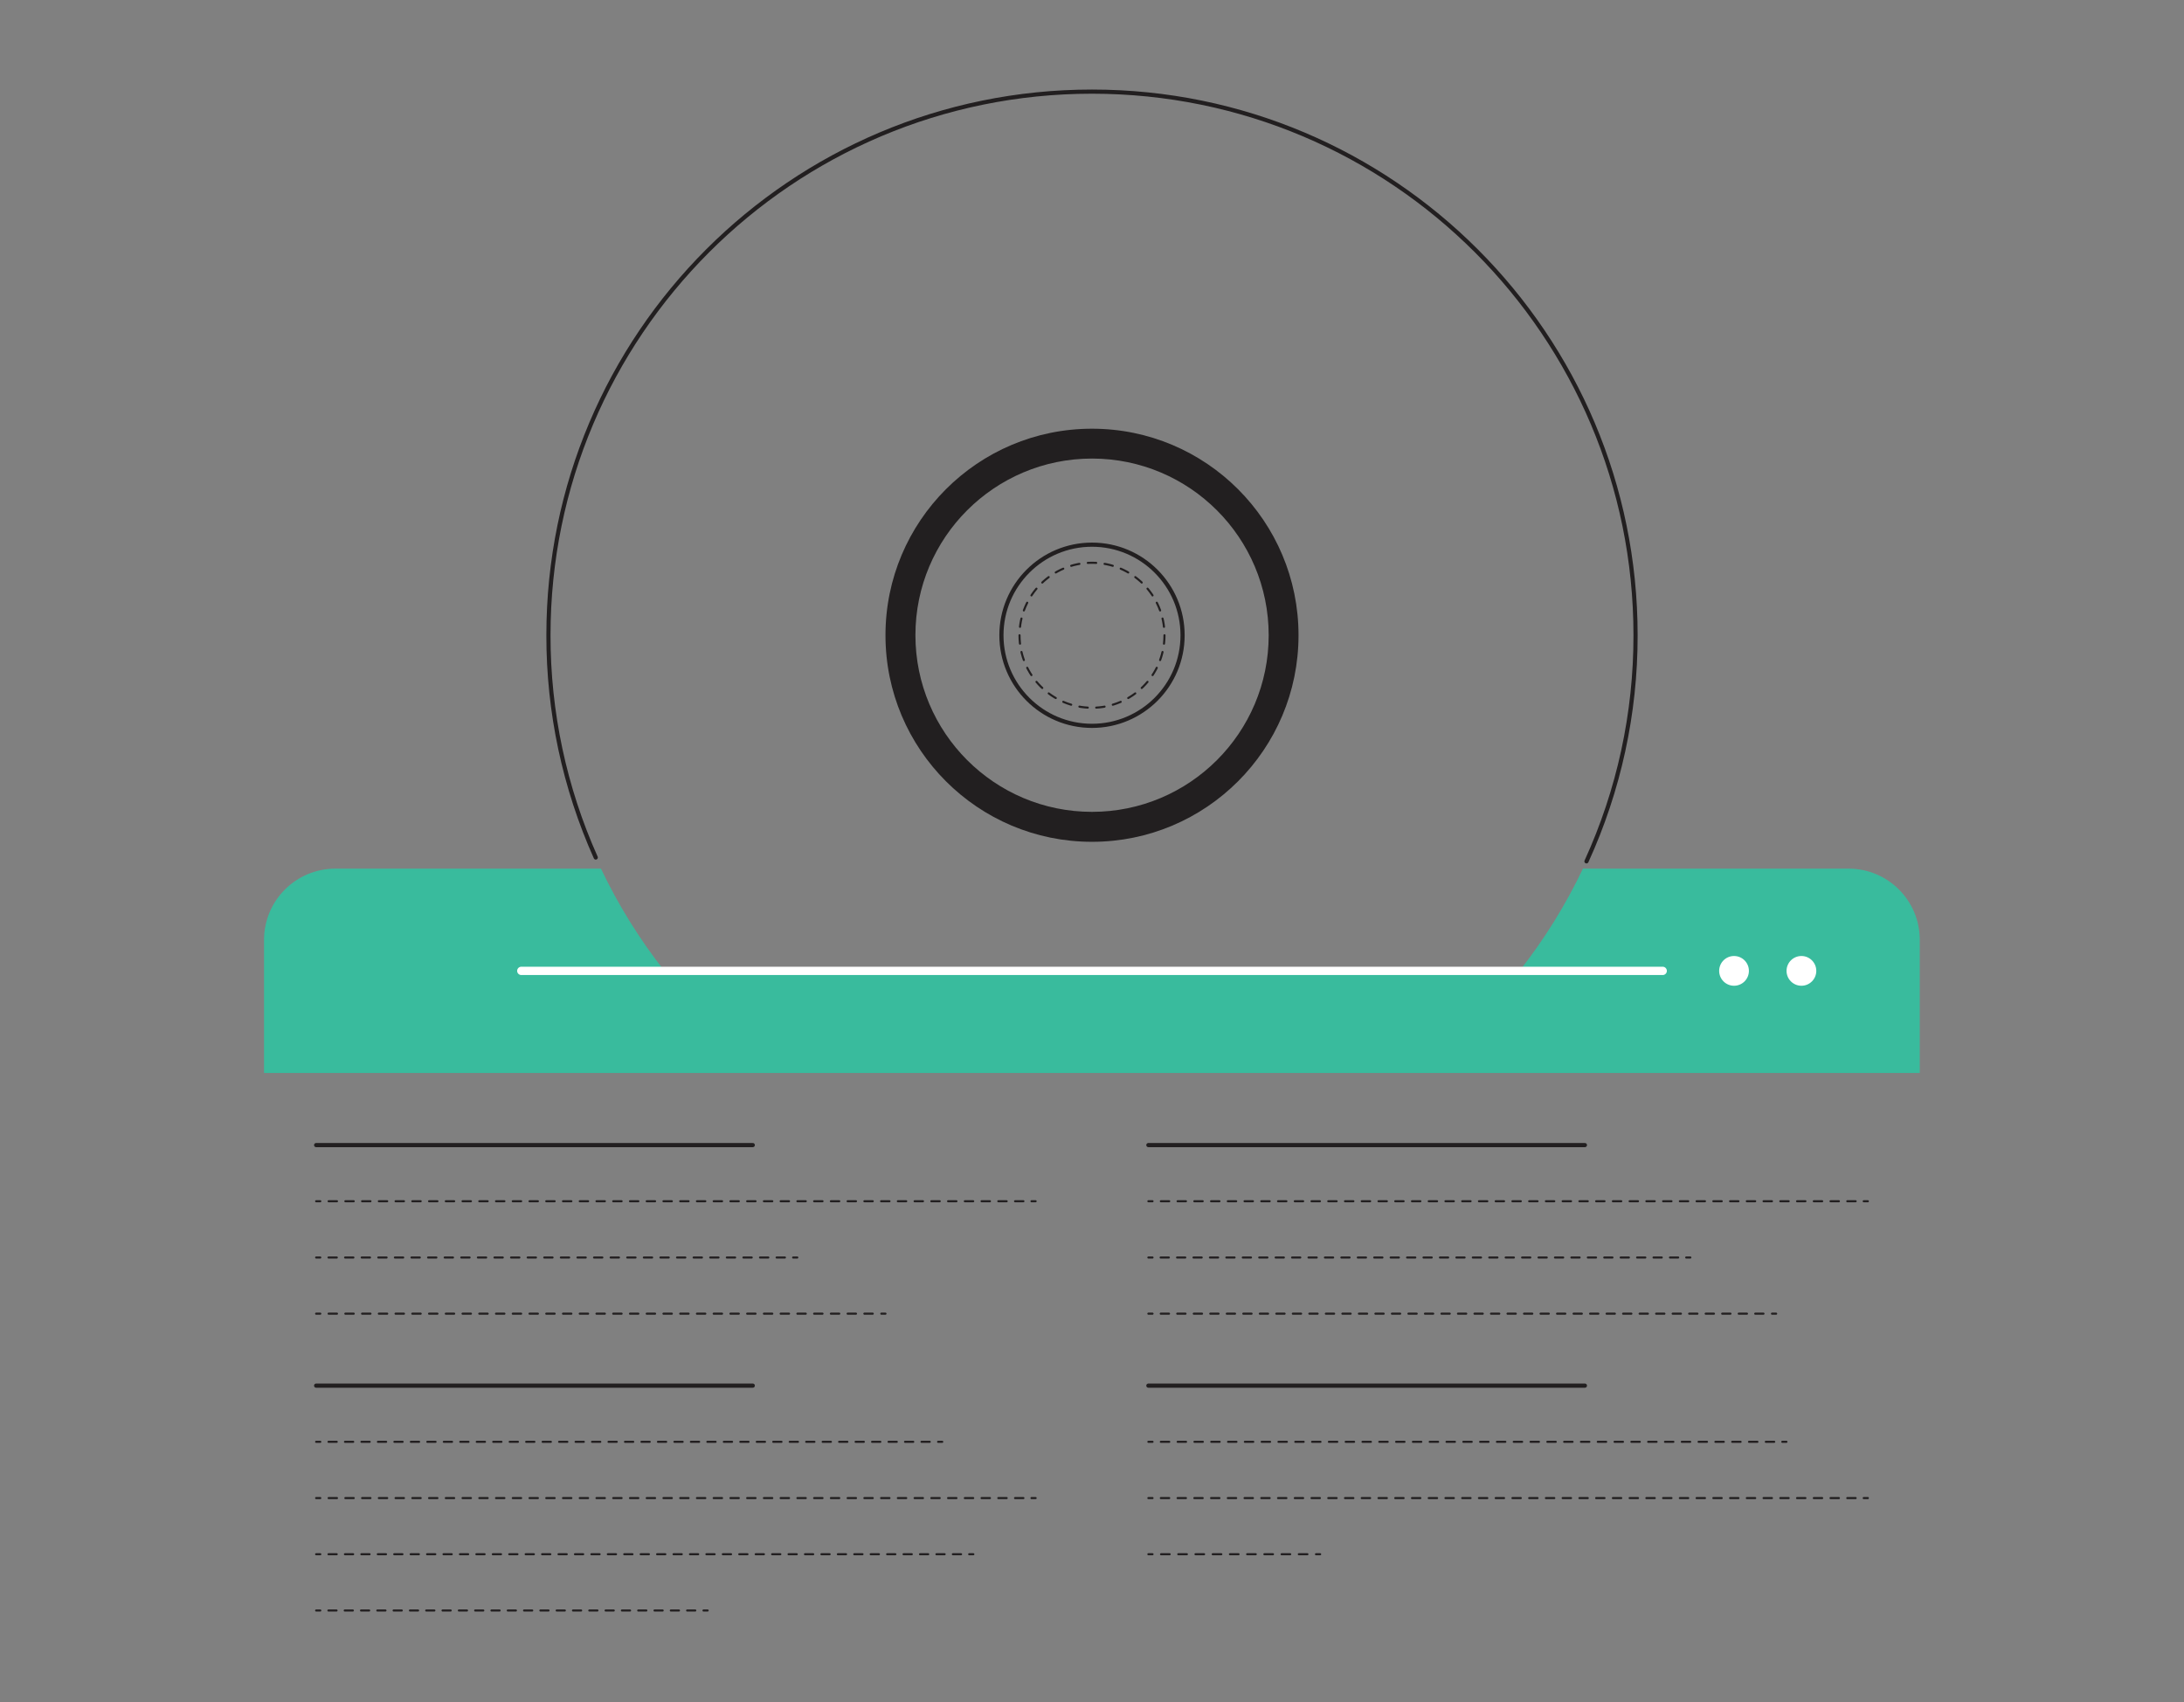<?xml version="1.0" encoding="utf-8"?>
<!-- Generator: Adobe Illustrator 24.3.0, SVG Export Plug-In . SVG Version: 6.00 Build 0)  -->
<svg version="1.1" id="Layer_1" xmlns="http://www.w3.org/2000/svg" xmlns:xlink="http://www.w3.org/1999/xlink" x="0px" y="0px"
	 viewBox="0 0 2100.2 1636.6" style="enable-background:new 0 0 2100.2 1636.6;" xml:space="preserve">
<rect x="0" y="0" width="2100.2" height="1636.6" fill="#808080" stroke="none"/>
<style type="text/css">
	.st0{fill:#39BB9D;}
	.st1{fill:#221F20;}
	.st2{fill:#FFFFFF;}
	.st3{fill:none;stroke:#221F20;stroke-width:2;stroke-linecap:round;stroke-miterlimit:10;}
	.st4{fill:none;stroke:#221F20;stroke-width:2;stroke-linecap:round;stroke-miterlimit:10;stroke-dasharray:7.98,7.98;}
	.st5{fill:none;stroke:#221F20;stroke-width:2;stroke-linecap:round;stroke-miterlimit:10;stroke-dasharray:8.05,8.05;}
	.st6{fill:none;stroke:#221F20;stroke-width:2;stroke-linecap:round;stroke-miterlimit:10;stroke-dasharray:7.9,7.9;}
	.st7{fill:none;stroke:#221F20;stroke-width:2;stroke-linecap:round;stroke-miterlimit:10;stroke-dasharray:7.94,7.94;}
	.st8{fill:none;stroke:#221F20;stroke-width:2;stroke-linecap:round;stroke-miterlimit:10;stroke-dasharray:8.11,8.11;}
	.st9{fill:none;stroke:#221F20;stroke-width:2;stroke-linecap:round;stroke-miterlimit:10;stroke-dasharray:7.84,7.84;}
	.st10{fill:none;stroke:#221F20;stroke-width:2;stroke-linecap:round;stroke-miterlimit:10;stroke-dasharray:8.28,8.28;}
	.st11{fill:none;stroke:#221F20;stroke-width:2;stroke-linecap:round;stroke-miterlimit:10;stroke-dasharray:7.92,7.92;}
	.st12{fill:none;stroke:#221F20;stroke-width:2;stroke-linecap:round;stroke-miterlimit:10;stroke-dasharray:8.08,8.08;}
	.st13{fill:none;stroke:#FFFFFF;stroke-width:8;stroke-linecap:round;stroke-linejoin:round;}
	.st14{fill:none;stroke:#221F20;stroke-width:4;stroke-linecap:round;stroke-linejoin:round;}
</style>
<g id="solid_shapes">
	<path class="st0" d="M1777.6,835.2h-255.4c-16.6,34.9-37.1,67.9-61,98.3H638.9c-23.9-30.4-44.4-63.4-61-98.3H322.5
		c-37.9,0-68.6,30.7-68.6,68.6c0,0,0,0,0,0v127.9h1592.2V903.8C1846.2,865.9,1815.5,835.2,1777.6,835.2z"/>
	<path class="st1" d="M1050.1,412.2c-109.7,0-198.6,88.9-198.6,198.6s88.9,198.6,198.6,198.6s198.6-88.9,198.6-198.6
		S1159.8,412.2,1050.1,412.2z M1050.1,780.6c-93.8,0-169.8-76.1-169.8-169.9c0-93.8,76.1-169.8,169.9-169.8
		C1144,441,1220,517,1220,610.8C1220,704.6,1143.9,780.6,1050.1,780.6C1050.1,780.6,1050.1,780.6,1050.1,780.6z"/>
	<circle class="st2" cx="1667.5" cy="933.5" r="14.3"/>
	<circle class="st2" cx="1732.3" cy="933.5" r="14.3"/>
</g>
<g id="dotted_lines">
	<line class="st3" x1="304" y1="1209.1" x2="308" y2="1209.1"/>
	<line class="st4" x1="315.9" y1="1209.1" x2="758.8" y2="1209.1"/>
	<line class="st3" x1="762.7" y1="1209.1" x2="766.7" y2="1209.1"/>
	<line class="st3" x1="304" y1="1263.1" x2="308" y2="1263.1"/>
	<line class="st5" x1="316" y1="1263.1" x2="843.4" y2="1263.1"/>
	<line class="st3" x1="847.5" y1="1263.1" x2="851.5" y2="1263.1"/>
	<line class="st3" x1="1104.3" y1="1209.1" x2="1108.3" y2="1209.1"/>
	<line class="st6" x1="1116.1" y1="1209.1" x2="1617.5" y2="1209.1"/>
	<line class="st3" x1="1621.5" y1="1209.1" x2="1625.5" y2="1209.1"/>
	<line class="st3" x1="1104.3" y1="1263.1" x2="1108.3" y2="1263.1"/>
	<line class="st7" x1="1116.2" y1="1263.1" x2="1700.1" y2="1263.1"/>
	<line class="st3" x1="1704" y1="1263.1" x2="1708" y2="1263.1"/>
	<circle class="st8" cx="1050.1" cy="610.8" r="69.7"/>
	<line class="st3" x1="304" y1="1155" x2="308" y2="1155"/>
	<line class="st5" x1="316" y1="1155" x2="987.9" y2="1155"/>
	<line class="st3" x1="991.9" y1="1155" x2="995.9" y2="1155"/>
	<line class="st3" x1="1104.3" y1="1155" x2="1108.3" y2="1155"/>
	<line class="st5" x1="1116.3" y1="1155" x2="1788.2" y2="1155"/>
	<line class="st3" x1="1792.2" y1="1155" x2="1796.2" y2="1155"/>
	<line class="st3" x1="304" y1="1440.4" x2="308" y2="1440.4"/>
	<line class="st5" x1="316" y1="1440.4" x2="987.9" y2="1440.4"/>
	<line class="st3" x1="991.9" y1="1440.4" x2="995.9" y2="1440.4"/>
	<line class="st3" x1="304" y1="1494.4" x2="308" y2="1494.4"/>
	<line class="st6" x1="315.9" y1="1494.4" x2="928.1" y2="1494.4"/>
	<line class="st3" x1="932" y1="1494.4" x2="936" y2="1494.4"/>
	<line class="st3" x1="304" y1="1548.5" x2="308" y2="1548.5"/>
	<line class="st9" x1="315.8" y1="1548.5" x2="672.6" y2="1548.5"/>
	<line class="st3" x1="676.5" y1="1548.5" x2="680.5" y2="1548.5"/>
	<line class="st3" x1="1104.3" y1="1440.4" x2="1108.3" y2="1440.4"/>
	<line class="st5" x1="1116.3" y1="1440.4" x2="1788.2" y2="1440.4"/>
	<line class="st3" x1="1792.2" y1="1440.4" x2="1796.2" y2="1440.4"/>
	<line class="st3" x1="1104.3" y1="1494.4" x2="1108.3" y2="1494.4"/>
	<line class="st10" x1="1116.5" y1="1494.4" x2="1261.4" y2="1494.4"/>
	<line class="st3" x1="1265.5" y1="1494.4" x2="1269.5" y2="1494.4"/>
	<line class="st3" x1="304" y1="1386.3" x2="308" y2="1386.3"/>
	<line class="st11" x1="315.9" y1="1386.3" x2="898.1" y2="1386.3"/>
	<line class="st3" x1="902.1" y1="1386.3" x2="906.1" y2="1386.3"/>
	<line class="st3" x1="1104.3" y1="1386.3" x2="1108.3" y2="1386.3"/>
	<line class="st12" x1="1116.3" y1="1386.3" x2="1709.9" y2="1386.3"/>
	<line class="st3" x1="1713.9" y1="1386.3" x2="1717.9" y2="1386.3"/>
</g>
<g id="inverted_lines">
	<line class="st13" x1="1598.9" y1="933.5" x2="501.3" y2="933.5"/>
</g>
<g id="solid_lines">
	<line class="st14" x1="304" y1="1101" x2="723.9" y2="1101"/>
	<circle class="st14" cx="1050.1" cy="610.8" r="87.1"/>
	<path class="st14" d="M1525.6,828.2c31.2-68.2,47.3-142.4,47.2-217.4c0-288.7-234-522.7-522.7-522.7s-522.7,234-522.7,522.7
		c-0.1,73.6,15.4,146.5,45.5,213.7"/>
	<line class="st14" x1="304" y1="1332.3" x2="723.9" y2="1332.3"/>
	<line class="st14" x1="1104.3" y1="1101" x2="1524.1" y2="1101"/>
	<line class="st14" x1="1104.3" y1="1332.3" x2="1524.1" y2="1332.3"/>
</g>
</svg>
